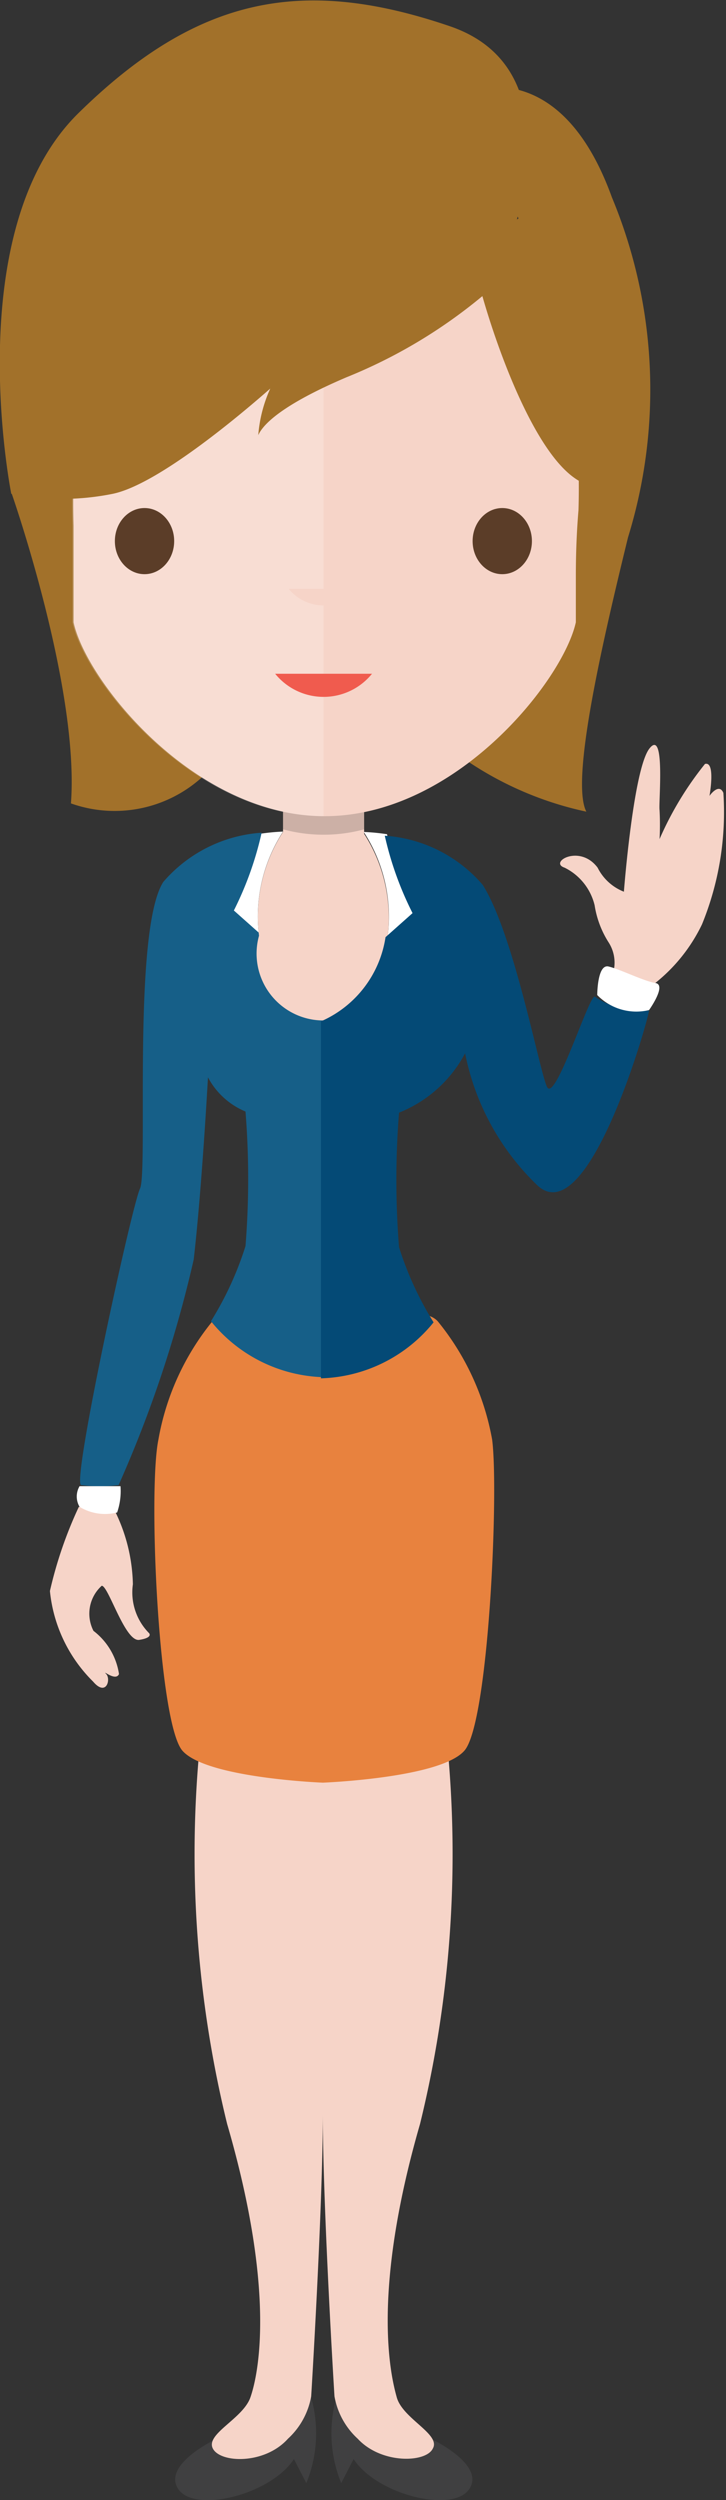 <svg xmlns="http://www.w3.org/2000/svg" viewBox="0 0 19.34 66.53"><rect x="0" y="0" width="19.34" height="66.53" fill="#333333" stroke="none"/><defs><style>.cls-1{isolation:isolate;}.cls-2{fill:#404041;}.cls-3{fill:#f6d4c8;}.cls-4{fill:#e8823e;}.cls-10,.cls-5{fill:#fff;}.cls-6{fill:#165f88;}.cls-7{fill:#044a76;}.cls-8{fill:#a2712a;}.cls-9{fill:#231f20;mix-blend-mode:multiply;}.cls-10,.cls-9{opacity:0.2;}.cls-11{fill:#5b3d28;}.cls-12{fill:#f05b4e;}</style></defs><title>person7</title><g class="cls-1"><g id="Layer_1" data-name="Layer 1"><path class="cls-2" d="M478,311.91s-1.44.68-1,1.33,2.46,0.15,3.08-.8l0.33,0.64a3.5,3.5,0,0,0,.12-2.31C480.15,309.72,478,311.91,478,311.91Z" transform="translate(-472.25 -247)"/><path class="cls-2" d="M483.75,311.91s1.44,0.68,1,1.33-2.46.15-3.08-.8l-0.33.64a3.5,3.5,0,0,1-.12-2.31C481.59,309.72,483.75,311.91,483.75,311.91Z" transform="translate(-472.25 -247)"/><path class="cls-3" d="M483.78,312.16c-0.18.38-1.37,0.42-2-.26a2,2,0,0,1-.62-1.13s-0.31-5-.31-7.53c0,2.49-.31,7.53-0.31,7.53a2,2,0,0,1-.62,1.13c-0.62.69-1.8,0.65-2,.26s0.8-.79,1-1.36,0.7-2.75-.62-7.28a30.15,30.15,0,0,1-.74-9.94l3.31,0.19,3.31-.19a30.15,30.15,0,0,1-.74,9.94c-1.31,4.53-.78,6.71-0.62,7.28S484,311.78,483.78,312.16Z" transform="translate(-472.25 -247)"/><path class="cls-4" d="M484.62,293.59c-0.64.73-3.77,0.85-3.77,0.85s-3.1-.12-3.74-0.85-0.92-6.92-.64-8.28a6.86,6.86,0,0,1,1.44-3.15c0.65-.76,3,1,3,1s2.31-1.73,3-1a6.9,6.9,0,0,1,1.45,3.15C485.54,286.68,485.27,292.86,484.62,293.59Z" transform="translate(-472.25 -247)"/><path class="cls-5" d="M479.15,271.9l-0.72-.64a8.9,8.9,0,0,0,.74-2.07,5.48,5.48,0,0,1,.62-0.06A4.14,4.14,0,0,0,479.15,271.9Z" transform="translate(-472.25 -247)"/><path class="cls-6" d="M480.87,274.15v9.5a4,4,0,0,1-3-1.49,8.74,8.74,0,0,0,.92-2,22.51,22.51,0,0,0,0-3.58,2,2,0,0,1-1-.91s-0.16,2.94-.38,4.85a32.5,32.5,0,0,1-2,6,3.93,3.93,0,0,1-1,0c-0.25-.09,1.35-7.43,1.57-7.89s-0.21-6.86.62-8.16a3.79,3.79,0,0,1,2.62-1.31,8.9,8.9,0,0,1-.74,2.07l0.72,0.64A2.93,2.93,0,0,0,480.87,274.15Z" transform="translate(-472.25 -247)"/><path class="cls-3" d="M474.35,287.1a11.08,11.08,0,0,0-.77,2.24,3.93,3.93,0,0,0,1.15,2.41c0.35,0.41.48-.06,0.35-0.2s0.25,0.21.34,0a1.78,1.78,0,0,0-.68-1.15,1,1,0,0,1,.22-1.2c0.18,0,.62,1.5,1,1.44s0.26-.18.26-0.18a1.54,1.54,0,0,1-.43-1.3,4.6,4.6,0,0,0-.46-1.91Z" transform="translate(-472.25 -247)"/><path class="cls-5" d="M474.37,286.55a0.54,0.54,0,0,0,0,.55,1.31,1.31,0,0,0,1,.15,1.74,1.74,0,0,0,.09-0.7h-1Z" transform="translate(-472.25 -247)"/><path class="cls-5" d="M482.58,271.9a4.13,4.13,0,0,0-.64-2.76,5.46,5.46,0,0,1,.62.06,8.82,8.82,0,0,0,.74,2.06Z" transform="translate(-472.25 -247)"/><path class="cls-3" d="M482.58,271.9a1.78,1.78,0,1,1-3.43,0,4.14,4.14,0,0,1,.64-2.76V268h2.16v1.19A4.13,4.13,0,0,1,482.58,271.9Z" transform="translate(-472.25 -247)"/><path class="cls-7" d="M489.54,273.89h0c0,0.17-1.63,6-3,4.63a6.66,6.66,0,0,1-1.9-3.49,3.43,3.43,0,0,1-1.76,1.58,22.54,22.54,0,0,0,0,3.58,8.76,8.76,0,0,0,.92,2,4,4,0,0,1-3,1.49v-9.5a2.92,2.92,0,0,0,1.72-2.24l0.72-.64a8.82,8.82,0,0,1-.74-2.06,3.77,3.77,0,0,1,2.61,1.31c0.83,1.31,1.5,4.91,1.71,5.37s1.11-2.4,1.27-2.4A2.22,2.22,0,0,0,489.54,273.89Z" transform="translate(-472.25 -247)"/><path class="cls-3" d="M488.61,272.77a1,1,0,0,0-.14-0.68,2.57,2.57,0,0,1-.38-1,1.51,1.51,0,0,0-.8-1c-0.43-.14.4-0.64,0.88,0a1.32,1.32,0,0,0,.7.64s0.25-3.26.68-3.81,0.24,1.44.27,1.64a7.35,7.35,0,0,1,0,.77,8.76,8.76,0,0,1,1.21-2c0.29-.08.12,0.85,0.12,0.85s0.25-.36.37-0.08a7.88,7.88,0,0,1-.57,3.5,4.46,4.46,0,0,1-1.27,1.58A1.85,1.85,0,0,1,488.61,272.77Z" transform="translate(-472.25 -247)"/><path class="cls-5" d="M488.16,273.48s0-.83.3-0.76,0.94,0.39,1.25.44-0.17.72-.17,0.72A1.45,1.45,0,0,1,488.16,273.48Z" transform="translate(-472.25 -247)"/><path class="cls-8" d="M472.56,260.13s1.81,5.16,1.58,8.25a3.47,3.47,0,0,0,4-1.27c0.92-1.46-2.77-8.61-2.77-8.61Z" transform="translate(-472.25 -247)"/><path class="cls-8" d="M484.43,249.52s2.65-1.33,4.12,2.73a13.32,13.32,0,0,1,.43,9.05c-0.68,2.78-1.54,6.48-1.11,7.3a9.06,9.06,0,0,1-3.81-1.82c-1.17-1.24,3.53-10.89,3.53-10.89Z" transform="translate(-472.25 -247)"/><path class="cls-9" d="M481.95,268v1.07a4.14,4.14,0,0,1-2.16,0V268h2.16Z" transform="translate(-472.25 -247)"/><path class="cls-3" d="M487.59,262.33c0,0.07,0,1.13,0,1.23-0.34,1.55-3.2,5.16-6.69,5.16s-6.36-3.61-6.69-5.16c0-.1,0-1.16,0-1.23,0-.47,0-0.91,0-1.34a20.68,20.68,0,0,1,1-7,1.81,1.81,0,0,0,.36.38,3.13,3.13,0,0,0,.36.26,4.66,4.66,0,0,0,.81.4,10.37,10.37,0,0,0,4.25.5c2.83-.15,4.6-0.79,5.67-1.67a19.15,19.15,0,0,1,1,6.72Q487.59,261.41,487.59,262.33Z" transform="translate(-472.25 -247)"/><path class="cls-10" d="M480.87,255.56v13.16c-3.49,0-6.36-3.61-6.69-5.16,0-.1,0-1.16,0-1.23,0-.47,0-0.91,0-1.34a20.68,20.68,0,0,1,1-7,1.82,1.82,0,0,0,.36.38,3.12,3.12,0,0,0,.36.26,4.66,4.66,0,0,0,.81.4A10.36,10.36,0,0,0,480.87,255.56Z" transform="translate(-472.25 -247)"/><path class="cls-8" d="M487.54,259.71c-1.06-.76-2-3.29-2.44-4.83a13.63,13.63,0,0,1-3.62,2.16c-1.76.75-2.23,1.27-2.35,1.54a3.68,3.68,0,0,1,.32-1.24c-0.83.73-3,2.55-4.19,2.8a6.79,6.79,0,0,1-2.71,0s-1.4-7,1.79-10.13,6-3.64,9.9-2.31c2.45,0.84,2.25,3.38,1.78,5.14l1.13-.71,1.58,5S489.1,260.83,487.54,259.71Z" transform="translate(-472.25 -247)"/><ellipse class="cls-11" cx="13.38" cy="14.4" rx="0.79" ry="0.88"/><path class="cls-3" d="M481.8,262.67a1.2,1.2,0,0,1-1.86,0h1.86Z" transform="translate(-472.25 -247)"/><path class="cls-12" d="M482.16,264.93a1.66,1.66,0,0,1-2.58,0h2.58Z" transform="translate(-472.25 -247)"/><ellipse class="cls-11" cx="3.85" cy="14.4" rx="0.79" ry="0.88"/></g></g></svg>